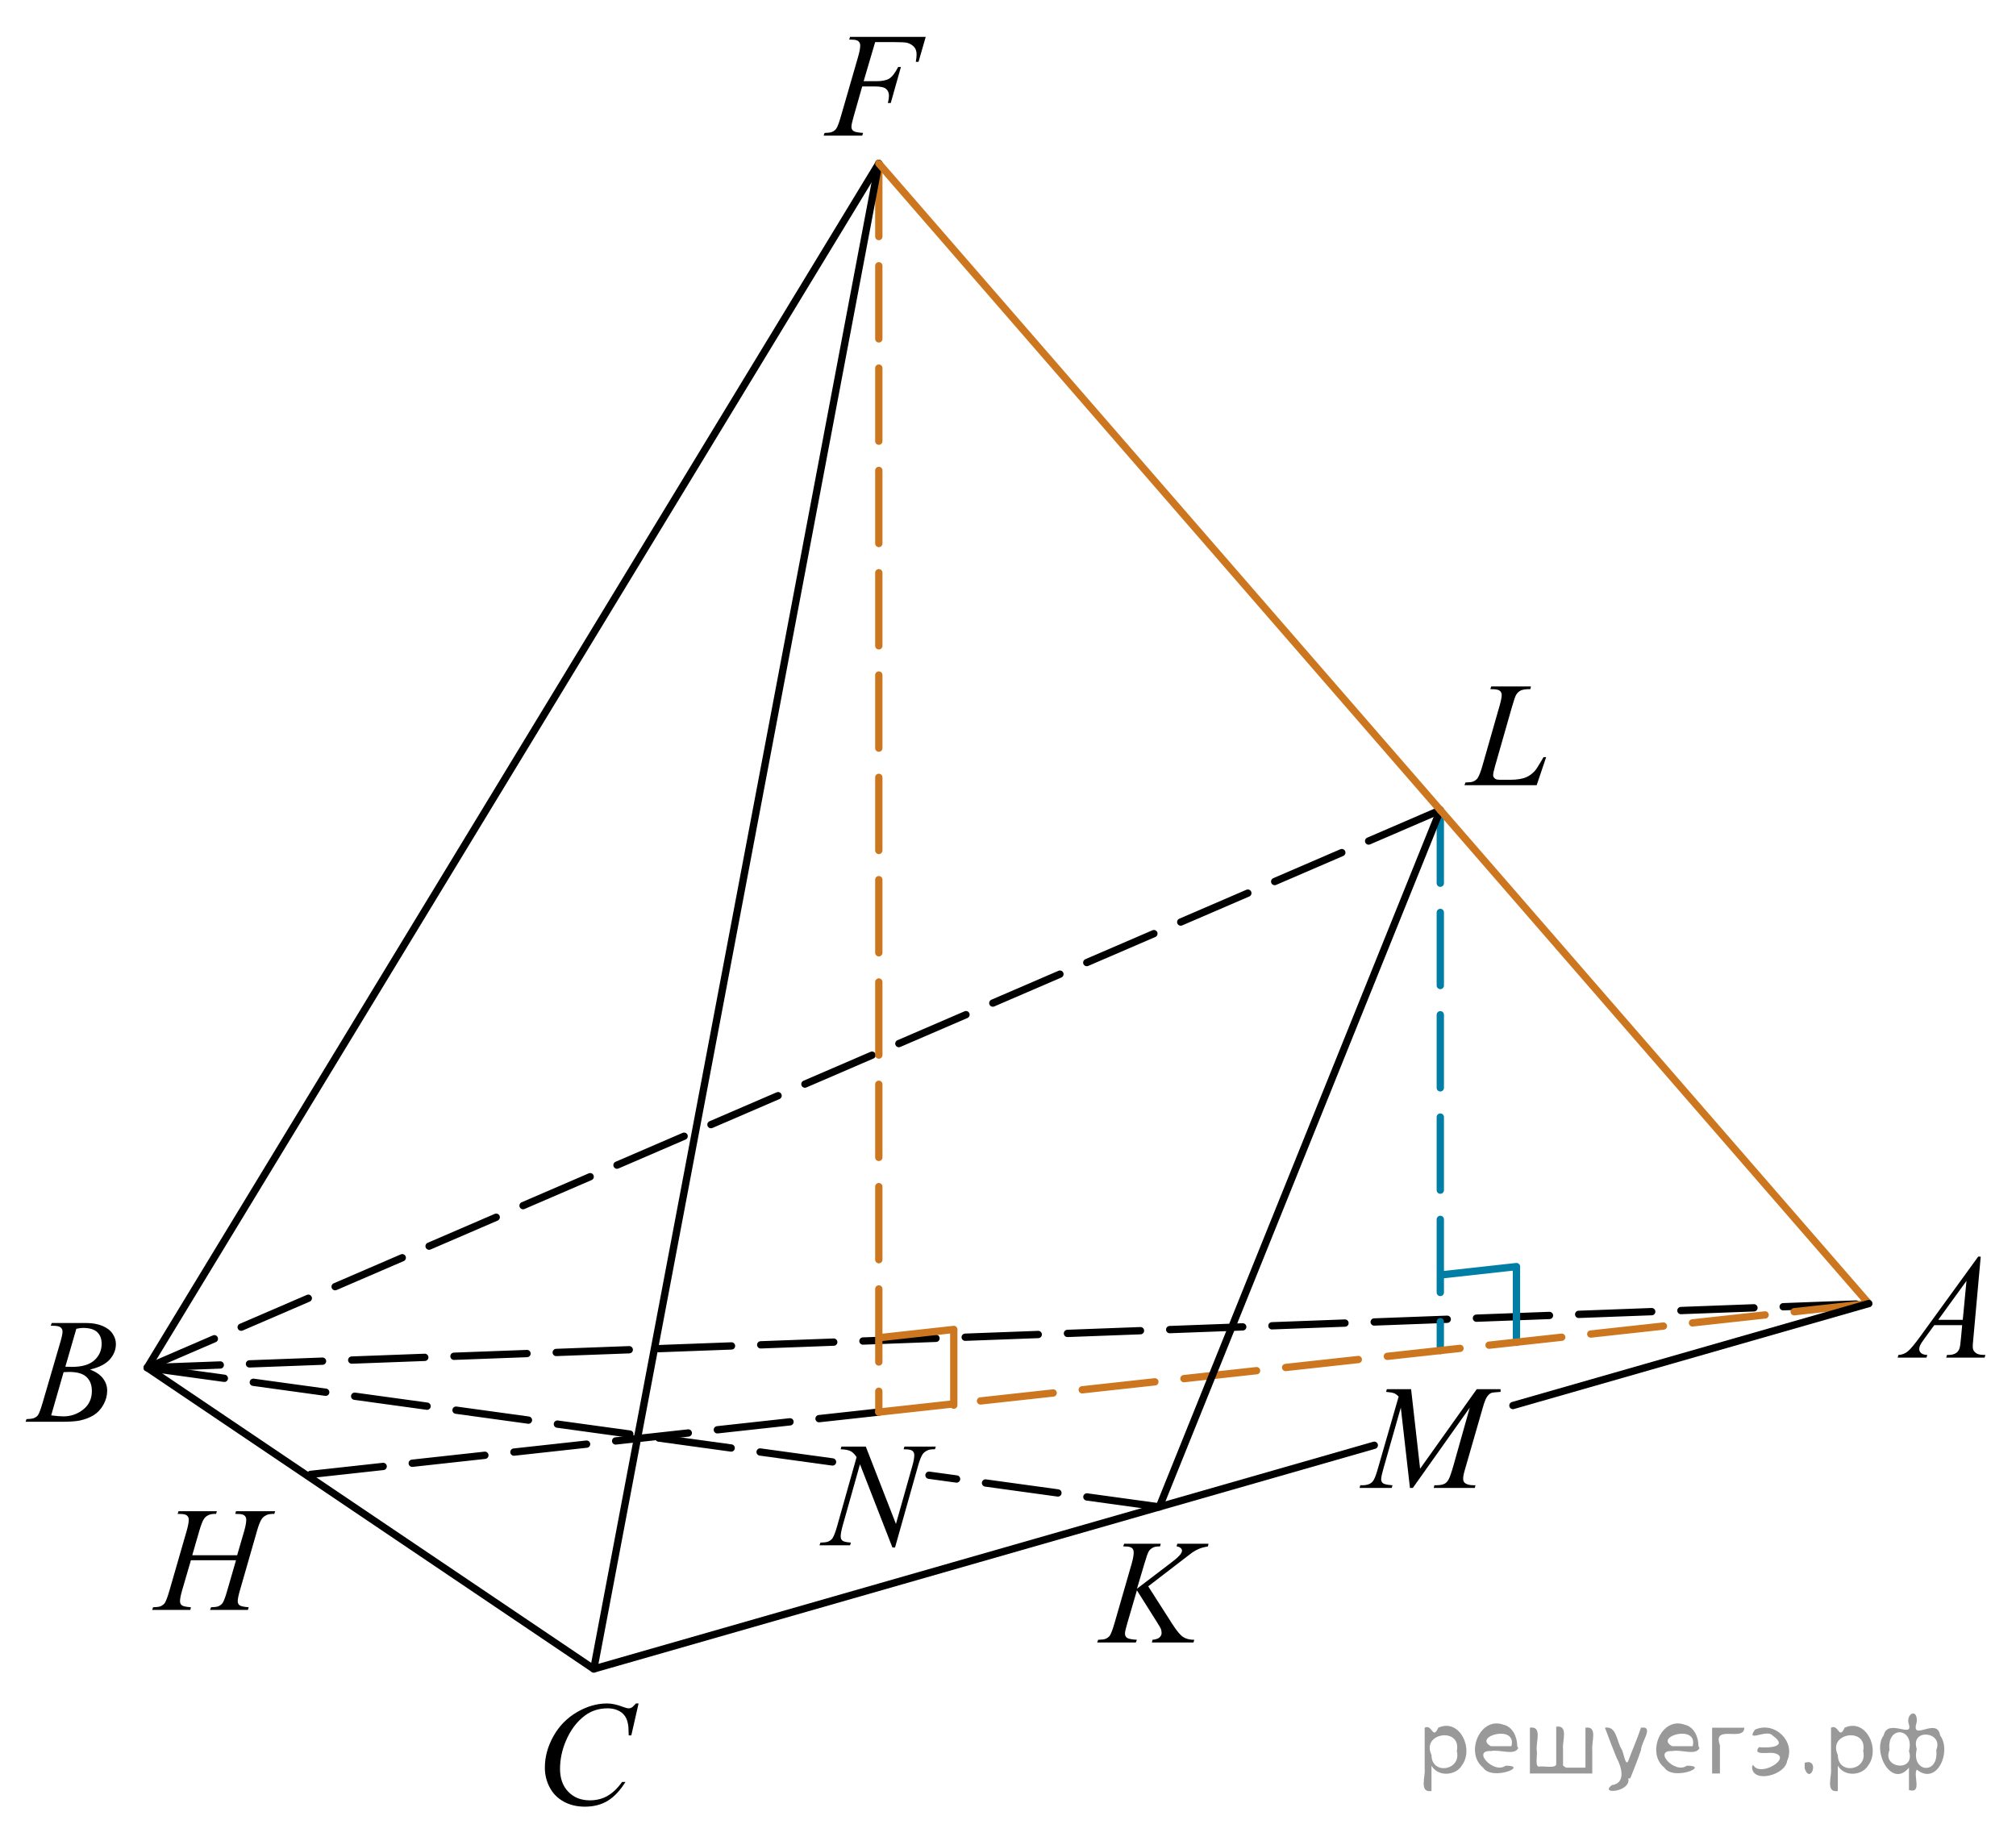 <?xml version="1.0" encoding="utf-8"?>
<!-- Generator: Adobe Illustrator 16.0.0, SVG Export Plug-In . SVG Version: 6.00 Build 0)  -->
<!DOCTYPE svg PUBLIC "-//W3C//DTD SVG 1.1//EN" "http://www.w3.org/Graphics/SVG/1.1/DTD/svg11.dtd">
<svg version="1.1" id="Слой_1" xmlns="http://www.w3.org/2000/svg" xmlns:xlink="http://www.w3.org/1999/xlink" x="0px" y="0px"
	 width="206.887px" height="189.354px" viewBox="-24.003 -16.403 206.887 189.354"
	 enable-background="new -24.003 -16.403 206.887 189.354" xml:space="preserve">
<line fill="none" stroke="#000000" stroke-width="0.75" stroke-linecap="round" stroke-linejoin="round" stroke-miterlimit="10" stroke-dasharray="7.5,3" x1="-8.893" y1="123.957" x2="167.773" y2="117.374"/>
<line fill="none" stroke="#000000" stroke-width="0.75" stroke-linecap="round" stroke-linejoin="round" stroke-miterlimit="10" stroke-dasharray="7.5,3" x1="-8.893" y1="123.957" x2="123.805" y2="66.736"/>
<line fill="none" stroke="#000000" stroke-width="0.75" stroke-linecap="round" stroke-linejoin="round" stroke-miterlimit="10" stroke-dasharray="7.5,3" x1="61.433" y1="133.629" x2="-8.893" y2="123.957"/>
<line fill="none" stroke="#000000" stroke-width="0.75" stroke-linecap="round" stroke-linejoin="round" stroke-miterlimit="10" stroke-dasharray="7.5,3" x1="94.966" y1="138.241" x2="71.333" y2="134.991"/>
<line fill="none" stroke="#007EA5" stroke-width="0.75" stroke-linecap="round" stroke-linejoin="round" stroke-miterlimit="10" stroke-dasharray="7.5,3" x1="123.805" y1="66.736" x2="123.805" y2="122.194"/>
<line fill="none" stroke="#000000" stroke-width="0.75" stroke-linecap="round" stroke-linejoin="round" stroke-miterlimit="10" stroke-dasharray="7.5,3" x1="7.863" y1="134.907" x2="66.183" y2="128.513"/>
<line fill="none" stroke="#CC761F" stroke-width="0.75" stroke-linecap="round" stroke-linejoin="round" stroke-miterlimit="10" stroke-dasharray="7.5,3" x1="66.183" y1="0.374" x2="66.183" y2="128.512"/>
<line fill="none" stroke="#CC761F" stroke-width="0.75" stroke-linecap="round" stroke-linejoin="round" stroke-miterlimit="10" x1="73.877" y1="120.112" x2="73.877" y2="127.801"/>
<line fill="none" stroke="#CC761F" stroke-width="0.75" stroke-linecap="round" stroke-linejoin="round" stroke-miterlimit="10" x1="66.23" y1="120.878" x2="73.877" y2="120.032"/>
<line fill="none" stroke="#007EA5" stroke-width="0.75" stroke-linecap="round" stroke-linejoin="round" stroke-miterlimit="10" x1="131.62" y1="113.661" x2="131.62" y2="121.35"/>
<line fill="none" stroke="#007EA5" stroke-width="0.75" stroke-linecap="round" stroke-linejoin="round" stroke-miterlimit="10" x1="123.972" y1="114.427" x2="131.62" y2="113.581"/>
<g>
	<g>
		<defs>
			<rect id="SVGID_1_" x="167.773" y="109.025" width="15.11" height="16.696"/>
		</defs>
		<clipPath id="SVGID_2_">
			<use xlink:href="#SVGID_1_"  overflow="visible"/>
		</clipPath>
		<g clip-path="url(#SVGID_2_)">
			<path d="M179.264,112.557l-0.76,8.432c-0.039,0.395-0.059,0.652-0.059,0.777c0,0.199,0.037,0.351,0.109,0.455
				c0.095,0.146,0.221,0.252,0.381,0.322c0.16,0.068,0.429,0.104,0.808,0.104l-0.081,0.275h-3.939l0.08-0.275h0.17
				c0.32,0,0.58-0.07,0.783-0.209c0.143-0.096,0.252-0.252,0.332-0.473c0.053-0.153,0.105-0.518,0.154-1.09l0.118-1.285h-2.863
				l-1.018,1.396c-0.231,0.313-0.376,0.539-0.435,0.676c-0.06,0.139-0.09,0.266-0.09,0.387c0,0.158,0.064,0.295,0.192,0.41
				c0.128,0.114,0.339,0.178,0.635,0.188l-0.082,0.275h-2.958l0.081-0.275c0.364-0.016,0.685-0.139,0.963-0.37
				s0.692-0.728,1.243-1.483l5.977-8.236H179.264z M177.803,115.045l-2.898,4h2.516L177.803,115.045z"/>
		</g>
	</g>
</g>
<g>
	<g>
		<defs>
			<rect id="SVGID_3_" x="-24.003" y="115.608" width="15.11" height="16.697"/>
		</defs>
		<clipPath id="SVGID_4_">
			<use xlink:href="#SVGID_3_"  overflow="visible"/>
		</clipPath>
		<g clip-path="url(#SVGID_4_)">
			<path d="M-18.796,119.649l0.104-0.277h3.57c0.601,0,1.136,0.096,1.605,0.285c0.469,0.188,0.821,0.453,1.055,0.793
				c0.234,0.338,0.352,0.696,0.352,1.076c0,0.582-0.208,1.108-0.624,1.579c-0.416,0.472-1.093,0.818-2.033,1.043
				c0.604,0.229,1.05,0.533,1.335,0.912c0.285,0.378,0.428,0.794,0.428,1.248c0,0.503-0.127,0.983-0.384,1.442
				c-0.256,0.457-0.584,0.813-0.985,1.068c-0.4,0.254-0.883,0.44-1.449,0.561c-0.403,0.085-1.033,0.127-1.889,0.127h-3.668
				l0.096-0.276c0.385-0.01,0.646-0.047,0.783-0.112c0.196-0.084,0.336-0.195,0.42-0.336c0.117-0.188,0.274-0.623,0.472-1.301
				l1.793-6.136c0.153-0.519,0.229-0.882,0.229-1.091c0-0.186-0.068-0.33-0.203-0.438c-0.135-0.109-0.393-0.162-0.771-0.162
				C-18.643,119.655-18.722,119.653-18.796,119.649z M-18.751,128.849c0.531,0.069,0.947,0.104,1.246,0.104
				c0.769,0,1.447-0.234,2.041-0.703c0.592-0.469,0.889-1.104,0.889-1.905c0-0.612-0.184-1.091-0.551-1.435
				c-0.365-0.346-0.957-0.518-1.773-0.518c-0.157,0-0.35,0.008-0.576,0.021L-18.751,128.849z M-17.298,123.856
				c0.32,0.012,0.551,0.016,0.694,0.016c1.022,0,1.784-0.226,2.283-0.676c0.5-0.451,0.749-1.016,0.749-1.693
				c0-0.514-0.152-0.912-0.458-1.199c-0.306-0.286-0.792-0.43-1.461-0.43c-0.177,0-0.403,0.029-0.679,0.09L-17.298,123.856z"/>
		</g>
	</g>
</g>
<line fill="none" stroke="#CC761F" stroke-width="0.75" stroke-linecap="round" stroke-linejoin="round" stroke-miterlimit="10" stroke-dasharray="7.5,3" x1="66.183" y1="128.513" x2="167.773" y2="117.374"/>
<g>
	<defs>
		<polygon id="SVGID_5_" points="86.031,154.94 103.902,154.94 103.902,138.241 86.031,138.241 86.031,154.94 		"/>
	</defs>
	<clipPath id="SVGID_6_">
		<use xlink:href="#SVGID_5_"  overflow="visible"/>
	</clipPath>
	<g clip-path="url(#SVGID_6_)">
		<path d="M93.83,146.394l2.48,3.879c0.443,0.688,0.81,1.128,1.101,1.319c0.29,0.191,0.672,0.288,1.145,0.288l-0.081,0.276h-4.269
			l0.066-0.276c0.34-0.035,0.58-0.117,0.721-0.247c0.14-0.13,0.21-0.276,0.21-0.441c0-0.149-0.024-0.294-0.074-0.433
			c-0.039-0.1-0.182-0.344-0.428-0.732l-2.03-3.222l-0.982,3.355c-0.162,0.538-0.243,0.899-0.243,1.084
			c0,0.189,0.068,0.334,0.206,0.434s0.478,0.167,1.02,0.202l-0.118,0.276h-3.958l0.096-0.276c0.385-0.011,0.643-0.045,0.775-0.105
			c0.197-0.089,0.343-0.204,0.436-0.344c0.128-0.204,0.286-0.627,0.473-1.271l1.765-6.121c0.133-0.468,0.199-0.844,0.199-1.128
			c0-0.199-0.063-0.352-0.188-0.456c-0.126-0.104-0.371-0.157-0.735-0.157h-0.147l0.089-0.276h3.758l-0.073,0.276
			c-0.311-0.005-0.542,0.03-0.694,0.104c-0.212,0.104-0.367,0.239-0.465,0.404c-0.099,0.164-0.244,0.575-0.436,1.232l-0.775,2.602
			l3.559-2.713c0.473-0.359,0.782-0.644,0.931-0.853c0.088-0.13,0.133-0.247,0.133-0.352c0-0.089-0.046-0.177-0.137-0.262
			c-0.091-0.084-0.23-0.139-0.417-0.164l0.073-0.276h3.205l-0.066,0.276c-0.35,0.06-0.644,0.139-0.883,0.235
			c-0.238,0.098-0.483,0.23-0.734,0.4c-0.074,0.05-0.554,0.418-1.44,1.105L93.83,146.394z"/>
	</g>
</g>
<g>
	<g>
		<defs>
			<rect id="SVGID_7_" x="113.655" y="122.446" width="20.7" height="16.56"/>
		</defs>
		<clipPath id="SVGID_8_">
			<use xlink:href="#SVGID_7_"  overflow="visible"/>
		</clipPath>
		<g clip-path="url(#SVGID_8_)">
		</g>
	</g>
	<g>
		<defs>
			<polygon id="SVGID_9_" points="113.255,139.087 133.885,139.087 133.885,122.39 113.255,122.39 113.255,139.087 			"/>
		</defs>
		<clipPath id="SVGID_10_">
			<use xlink:href="#SVGID_9_"  overflow="visible"/>
		</clipPath>
		<g clip-path="url(#SVGID_10_)">
			<path d="M120.808,126.162l0.924,8.161l5.813-8.161h2.445v0.276c-0.531,0.035-0.845,0.07-0.938,0.105
				c-0.163,0.064-0.312,0.193-0.447,0.389c-0.136,0.193-0.282,0.567-0.439,1.121l-1.854,6.428c-0.108,0.373-0.162,0.667-0.162,0.881
				c0,0.195,0.066,0.342,0.199,0.441c0.188,0.145,0.482,0.217,0.887,0.217h0.177l-0.066,0.276h-4.218l0.073-0.276h0.2
				c0.374,0,0.659-0.055,0.856-0.164c0.152-0.08,0.289-0.23,0.41-0.453c0.121-0.221,0.289-0.713,0.506-1.476l1.655-5.874
				l-5.844,8.243h-0.296l-0.938-8.243l-1.788,6.27c-0.152,0.533-0.229,0.893-0.229,1.076c0,0.186,0.066,0.326,0.199,0.423
				s0.455,0.163,0.968,0.198l-0.081,0.276h-3.303l0.081-0.276h0.2c0.487,0,0.839-0.125,1.056-0.374
				c0.158-0.179,0.323-0.567,0.495-1.165l2.18-7.557c-0.163-0.17-0.317-0.284-0.466-0.344c-0.147-0.061-0.421-0.107-0.819-0.143
				l0.073-0.276H120.808z"/>
		</g>
	</g>
</g>
<g>
	<g>
		<defs>
			<rect id="SVGID_11_" x="28.542" y="154.998" width="16.561" height="17.554"/>
		</defs>
		<clipPath id="SVGID_12_">
			<use xlink:href="#SVGID_11_"  overflow="visible"/>
		</clipPath>
		<g clip-path="url(#SVGID_12_)">
		</g>
	</g>
	<g>
		<defs>
			<polygon id="SVGID_13_" points="28.833,172.952 45.324,172.952 45.324,154.874 28.833,154.874 28.833,172.952 			"/>
		</defs>
		<clipPath id="SVGID_14_">
			<use xlink:href="#SVGID_13_"  overflow="visible"/>
		</clipPath>
		<g clip-path="url(#SVGID_14_)">
			<path d="M41.529,158.414l-0.746,3.279h-0.266l-0.029-0.822c-0.025-0.299-0.082-0.564-0.17-0.799s-0.221-0.438-0.398-0.608
				c-0.177-0.172-0.401-0.307-0.672-0.403c-0.271-0.098-0.571-0.146-0.9-0.146c-0.881,0-1.651,0.244-2.311,0.732
				c-0.841,0.622-1.501,1.501-1.978,2.637c-0.394,0.936-0.59,1.885-0.59,2.846c0,0.98,0.283,1.764,0.849,2.349
				s1.302,0.878,2.207,0.878c0.684,0,1.293-0.154,1.827-0.463c0.534-0.309,1.03-0.784,1.487-1.427h0.347
				c-0.542,0.871-1.142,1.513-1.801,1.923c-0.659,0.411-1.449,0.616-2.369,0.616c-0.817,0-1.54-0.173-2.17-0.519
				c-0.63-0.347-1.11-0.833-1.439-1.46c-0.33-0.628-0.495-1.303-0.495-2.024c0-1.105,0.293-2.182,0.878-3.227
				c0.585-1.046,1.389-1.867,2.41-2.465c1.021-0.598,2.05-0.896,3.089-0.896c0.487,0,1.033,0.117,1.639,0.351
				c0.266,0.1,0.458,0.149,0.576,0.149s0.222-0.024,0.31-0.074s0.236-0.191,0.443-0.426H41.529z"/>
		</g>
	</g>
</g>
<g>
	<defs>
		<polygon id="SVGID_15_" points="57.938,0.295 74.429,0.295 74.429,-16.403 57.938,-16.403 57.938,0.295 		"/>
	</defs>
	<clipPath id="SVGID_16_">
		<use xlink:href="#SVGID_15_"  overflow="visible"/>
	</clipPath>
	<g clip-path="url(#SVGID_16_)">
		<path d="M65.808-12.084L64.626-8.07h1.314c0.59,0,1.032-0.092,1.325-0.276c0.293-0.185,0.594-0.578,0.904-1.181h0.281
			l-1.041,3.692h-0.295c0.074-0.299,0.111-0.546,0.111-0.74c0-0.304-0.1-0.539-0.299-0.706s-0.572-0.25-1.118-0.25h-1.329
			l-0.871,3.057c-0.158,0.543-0.236,0.905-0.236,1.084c0,0.185,0.068,0.326,0.203,0.426c0.135,0.1,0.466,0.167,0.993,0.202
			l-0.088,0.276h-3.957l0.096-0.276c0.384-0.01,0.64-0.045,0.768-0.105c0.197-0.084,0.342-0.199,0.436-0.344
			c0.133-0.204,0.29-0.625,0.472-1.263l1.764-6.106c0.143-0.493,0.214-0.879,0.214-1.158c0-0.13-0.032-0.241-0.096-0.333
			c-0.064-0.092-0.159-0.161-0.284-0.206c-0.125-0.044-0.375-0.067-0.749-0.067l0.088-0.277h7.765l-0.738,2.564h-0.28
			c0.054-0.309,0.081-0.563,0.081-0.763c0-0.329-0.09-0.589-0.27-0.781s-0.41-0.328-0.69-0.407c-0.197-0.05-0.637-0.075-1.321-0.075
			H65.808z"/>
	</g>
</g>
<g>
	<defs>
		<polygon id="SVGID_17_" points="-10.944,151.605 8.238,151.605 8.238,134.907 -10.944,134.907 -10.944,151.605 		"/>
	</defs>
	<clipPath id="SVGID_18_">
		<use xlink:href="#SVGID_17_"  overflow="visible"/>
	</clipPath>
	<g clip-path="url(#SVGID_18_)">
		<path d="M-4.273,143.204h4.607l0.729-2.504c0.137-0.488,0.206-0.866,0.206-1.136c0-0.13-0.031-0.24-0.092-0.333
			c-0.062-0.092-0.156-0.16-0.284-0.205c-0.127-0.045-0.377-0.067-0.75-0.067l0.074-0.276h4.018l-0.088,0.276
			c-0.338-0.005-0.591,0.03-0.758,0.104c-0.236,0.104-0.41,0.239-0.522,0.404c-0.162,0.233-0.327,0.645-0.493,1.232l-1.759,6.121
			c-0.147,0.509-0.221,0.872-0.221,1.092c0,0.189,0.065,0.332,0.195,0.43c0.13,0.097,0.44,0.163,0.931,0.198l-0.081,0.276h-3.886
			l0.103-0.276c0.383-0.011,0.638-0.045,0.765-0.105c0.196-0.089,0.339-0.204,0.427-0.344c0.128-0.194,0.285-0.617,0.471-1.271
			l0.898-3.102h-4.629l-0.905,3.102c-0.143,0.499-0.213,0.862-0.213,1.092c0,0.189,0.063,0.332,0.191,0.43
			c0.127,0.097,0.437,0.163,0.927,0.198l-0.059,0.276h-3.915l0.096-0.276c0.388-0.011,0.645-0.045,0.773-0.105
			c0.196-0.089,0.341-0.204,0.434-0.344c0.127-0.204,0.284-0.627,0.471-1.271l1.767-6.121c0.142-0.498,0.213-0.877,0.213-1.136
			c0-0.13-0.031-0.24-0.092-0.333c-0.062-0.092-0.157-0.16-0.287-0.205c-0.13-0.045-0.384-0.067-0.761-0.067l0.088-0.276h3.938
			l-0.081,0.276c-0.329-0.005-0.572,0.03-0.729,0.104c-0.231,0.1-0.4,0.232-0.508,0.396c-0.147,0.219-0.309,0.633-0.486,1.24
			L-4.273,143.204z"/>
	</g>
</g>
<g>
	<defs>
		<polygon id="SVGID_19_" points="123.805,66.973 137.537,66.973 137.537,50.274 123.805,50.274 123.805,66.973 		"/>
	</defs>
	<clipPath id="SVGID_20_">
		<use xlink:href="#SVGID_19_"  overflow="visible"/>
	</clipPath>
	<g clip-path="url(#SVGID_20_)">
		<path d="M133.695,64.176h-7.411l0.103-0.276c0.394-0.01,0.656-0.042,0.789-0.097c0.207-0.09,0.359-0.207,0.458-0.352
			c0.152-0.229,0.314-0.643,0.486-1.241l1.763-6.166c0.147-0.508,0.222-0.882,0.222-1.121c0-0.189-0.068-0.336-0.203-0.441
			c-0.136-0.104-0.39-0.157-0.764-0.157c-0.083,0-0.149-0.002-0.199-0.007l0.089-0.277h4.078l-0.059,0.277
			c-0.457,0-0.782,0.045-0.974,0.134c-0.191,0.09-0.352,0.237-0.479,0.441c-0.089,0.135-0.233,0.553-0.436,1.256l-1.732,6.061
			c-0.133,0.458-0.199,0.777-0.199,0.957c0,0.12,0.066,0.234,0.199,0.344c0.083,0.075,0.272,0.112,0.567,0.112h0.967
			c0.702,0,1.261-0.089,1.674-0.269c0.305-0.134,0.585-0.336,0.841-0.605c0.138-0.149,0.381-0.521,0.729-1.113l0.192-0.336h0.272
			L133.695,64.176z"/>
	</g>
</g>
<g>
	<defs>
		<polygon id="SVGID_21_" points="57.295,146.359 75.165,146.359 75.165,128.282 57.295,128.282 57.295,146.359 		"/>
	</defs>
	<clipPath id="SVGID_22_">
		<use xlink:href="#SVGID_21_"  overflow="visible"/>
	</clipPath>
	<g clip-path="url(#SVGID_22_)">
		<path d="M64.847,132.053l3.094,7.939l1.676-5.931c0.139-0.488,0.207-0.866,0.207-1.136c0-0.184-0.063-0.328-0.191-0.433
			c-0.129-0.104-0.367-0.157-0.717-0.157c-0.059,0-0.12-0.002-0.185-0.007l0.081-0.276h3.22l-0.089,0.276
			c-0.335-0.005-0.583,0.029-0.746,0.104c-0.231,0.104-0.403,0.238-0.517,0.403c-0.157,0.233-0.317,0.642-0.479,1.225l-2.355,8.351
			h-0.266l-3.33-8.545l-1.779,6.312c-0.133,0.478-0.2,0.844-0.2,1.098c0,0.189,0.061,0.333,0.182,0.43
			c0.12,0.098,0.407,0.163,0.86,0.198l-0.074,0.276h-3.146l0.104-0.276c0.394-0.01,0.657-0.045,0.79-0.104
			c0.202-0.09,0.352-0.207,0.45-0.352c0.143-0.219,0.303-0.643,0.48-1.27l1.985-7.043c-0.191-0.299-0.397-0.505-0.616-0.616
			c-0.219-0.112-0.56-0.176-1.022-0.19l0.081-0.276H64.847z"/>
	</g>
</g>
<line fill="none" stroke="#000000" stroke-width="0.75" stroke-linecap="round" stroke-linejoin="round" stroke-miterlimit="10" x1="123.805" y1="66.736" x2="94.966" y2="138.241"/>
<polyline fill="none" stroke="#000000" stroke-width="0.75" stroke-linecap="round" stroke-linejoin="round" stroke-miterlimit="10" points="
	36.933,154.874 -8.893,123.957 66.183,0.374 "/>
<line fill="none" stroke="#CC761F" stroke-width="0.75" stroke-linecap="round" stroke-linejoin="round" stroke-miterlimit="10" x1="167.773" y1="117.374" x2="123.805" y2="66.736"/>
<line fill="none" stroke="#000000" stroke-width="0.75" stroke-linecap="round" stroke-linejoin="round" stroke-miterlimit="10" x1="131.257" y1="127.839" x2="167.773" y2="117.374"/>
<polyline fill="none" stroke="#000000" stroke-width="0.75" stroke-linecap="round" stroke-linejoin="round" stroke-miterlimit="10" points="
	66.183,0.374 36.933,154.874 117.03,131.917 "/>
<line fill="none" stroke="#CC761F" stroke-width="0.75" stroke-linecap="round" stroke-linejoin="round" stroke-miterlimit="10" x1="123.805" y1="66.736" x2="66.183" y2="0.374"/>
<g style="stroke:none;fill:#000;fill-opacity:0.4" > <path d="m 122.9,164.9 c 0,0.8 0,1.6 0,2.5 -1.3,0.2 -0.6,-1.5 -0.7,-2.3 0,-1.4 0,-2.8 0,-4.2 0.8,-0.4 0.8,1.3 1.4,0.0 2.2,-1.0 3.7,2.2 2.4,3.9 -0.6,1.0 -2.4,1.2 -3.1,0.0 z m 2.6,-1.6 c 0.5,-2.5 -3.7,-1.9 -2.6,0.4 0.0,2.1 3.1,1.6 2.6,-0.4 z" /> <path d="m 131.8,163.0 c -0.4,0.8 -1.9,0.1 -2.8,0.3 -2.0,-0.1 0.3,2.4 1.5,1.5 2.5,0.0 -1.4,1.6 -2.3,0.2 -1.9,-1.5 -0.3,-5.3 2.1,-4.4 0.9,0.2 1.4,1.2 1.4,2.2 z m -0.7,-0.2 c 0.6,-2.3 -4.0,-1.0 -2.1,0.0 0.7,0 1.4,-0.0 2.1,-0.0 z" /> <path d="m 136.7,165.0 c 0.6,0 1.3,0 2.0,0 0,-1.3 0,-2.7 0,-4.1 1.3,-0.2 0.6,1.5 0.7,2.3 0,0.8 0,1.6 0,2.4 -2.1,0 -4.2,0 -6.4,0 0,-1.5 0,-3.1 0,-4.7 1.3,-0.2 0.6,1.5 0.7,2.3 0.1,0.5 -0.2,1.6 0.2,1.7 0.5,-0.1 1.6,0.2 1.8,-0.2 0,-1.3 0,-2.6 0,-3.9 1.3,-0.2 0.6,1.5 0.7,2.3 0,0.5 0,1.1 0,1.7 z" /> <path d="m 143.1,166.1 c 0.3,1.4 -3.0,1.7 -1.7,0.7 1.5,-0.2 1.0,-1.9 0.5,-2.8 -0.4,-1.0 -0.8,-2.0 -1.2,-3.1 1.2,-0.2 1.2,1.4 1.7,2.2 0.2,0.2 0.4,1.9 0.7,1.2 0.4,-1.1 0.9,-2.2 1.3,-3.4 1.4,-0.2 0.0,1.5 -0.0,2.3 -0.3,0.9 -0.7,1.9 -1.1,2.9 z" /> <path d="m 150.4,163.0 c -0.4,0.8 -1.9,0.1 -2.8,0.3 -2.0,-0.1 0.3,2.4 1.5,1.5 2.5,0.0 -1.4,1.6 -2.3,0.2 -1.9,-1.5 -0.3,-5.3 2.1,-4.4 0.9,0.2 1.4,1.2 1.4,2.2 z m -0.7,-0.2 c 0.6,-2.3 -4.0,-1.0 -2.1,0.0 0.7,0 1.4,-0.0 2.1,-0.0 z" /> <path d="m 151.7,165.6 c 0,-1.5 0,-3.1 0,-4.7 1.1,0 2.2,0 3.3,0 0.0,1.5 -3.3,-0.4 -2.5,1.8 0,0.9 0,1.9 0,2.9 -0.2,0 -0.5,0 -0.7,0 z" /> <path d="m 155.9,164.7 c 0.7,1.4 4.2,-0.8 2.1,-1.2 -0.5,-0.1 -2.2,0.3 -1.5,-0.6 1.0,0.1 3.1,0.0 1.4,-1.2 -0.6,-0.7 -2.8,0.8 -1.8,-0.6 2.0,-0.9 4.2,1.2 3.3,3.2 -0.2,1.5 -3.5,2.3 -3.6,0.7 l 0,-0.1 0,-0.0 0,0 z" /> <path d="m 161.2,164.5 c 1.6,-0.5 0.6,2.3 -0.0,0.6 -0.0,-0.2 0.0,-0.4 0.0,-0.6 z" /> <path d="m 164.6,164.9 c 0,0.8 0,1.6 0,2.5 -1.3,0.2 -0.6,-1.5 -0.7,-2.3 0,-1.4 0,-2.8 0,-4.2 0.8,-0.4 0.8,1.3 1.4,0.0 2.2,-1.0 3.7,2.2 2.4,3.9 -0.6,1.0 -2.4,1.2 -3.1,0.0 z m 2.6,-1.6 c 0.5,-2.5 -3.7,-1.9 -2.6,0.4 0.0,2.1 3.1,1.6 2.6,-0.4 z" /> <path d="m 169.9,163.2 c -0.8,1.9 2.7,2.3 2.0,0.1 0.6,-2.4 -2.3,-2.7 -2.0,-0.1 z m 2.0,4.2 c 0,-0.8 0,-1.6 0,-2.4 -1.8,2.2 -3.8,-1.7 -2.6,-3.3 0.4,-1.8 3.0,0.3 2.6,-1.1 -0.4,-1.1 0.9,-1.8 0.8,-0.3 -0.7,2.2 2.1,-0.6 2.4,1.4 1.2,1.6 -0.3,5.2 -2.4,3.5 -0.4,0.6 0.6,2.5 -0.8,2.1 z m 2.8,-4.2 c 0.8,-1.9 -2.7,-2.3 -2.0,-0.1 -0.6,2.4 2.3,2.7 2.0,0.1 z" /> </g></svg>

<!--File created and owned by https://sdamgia.ru. Copying is prohibited. All rights reserved.-->
